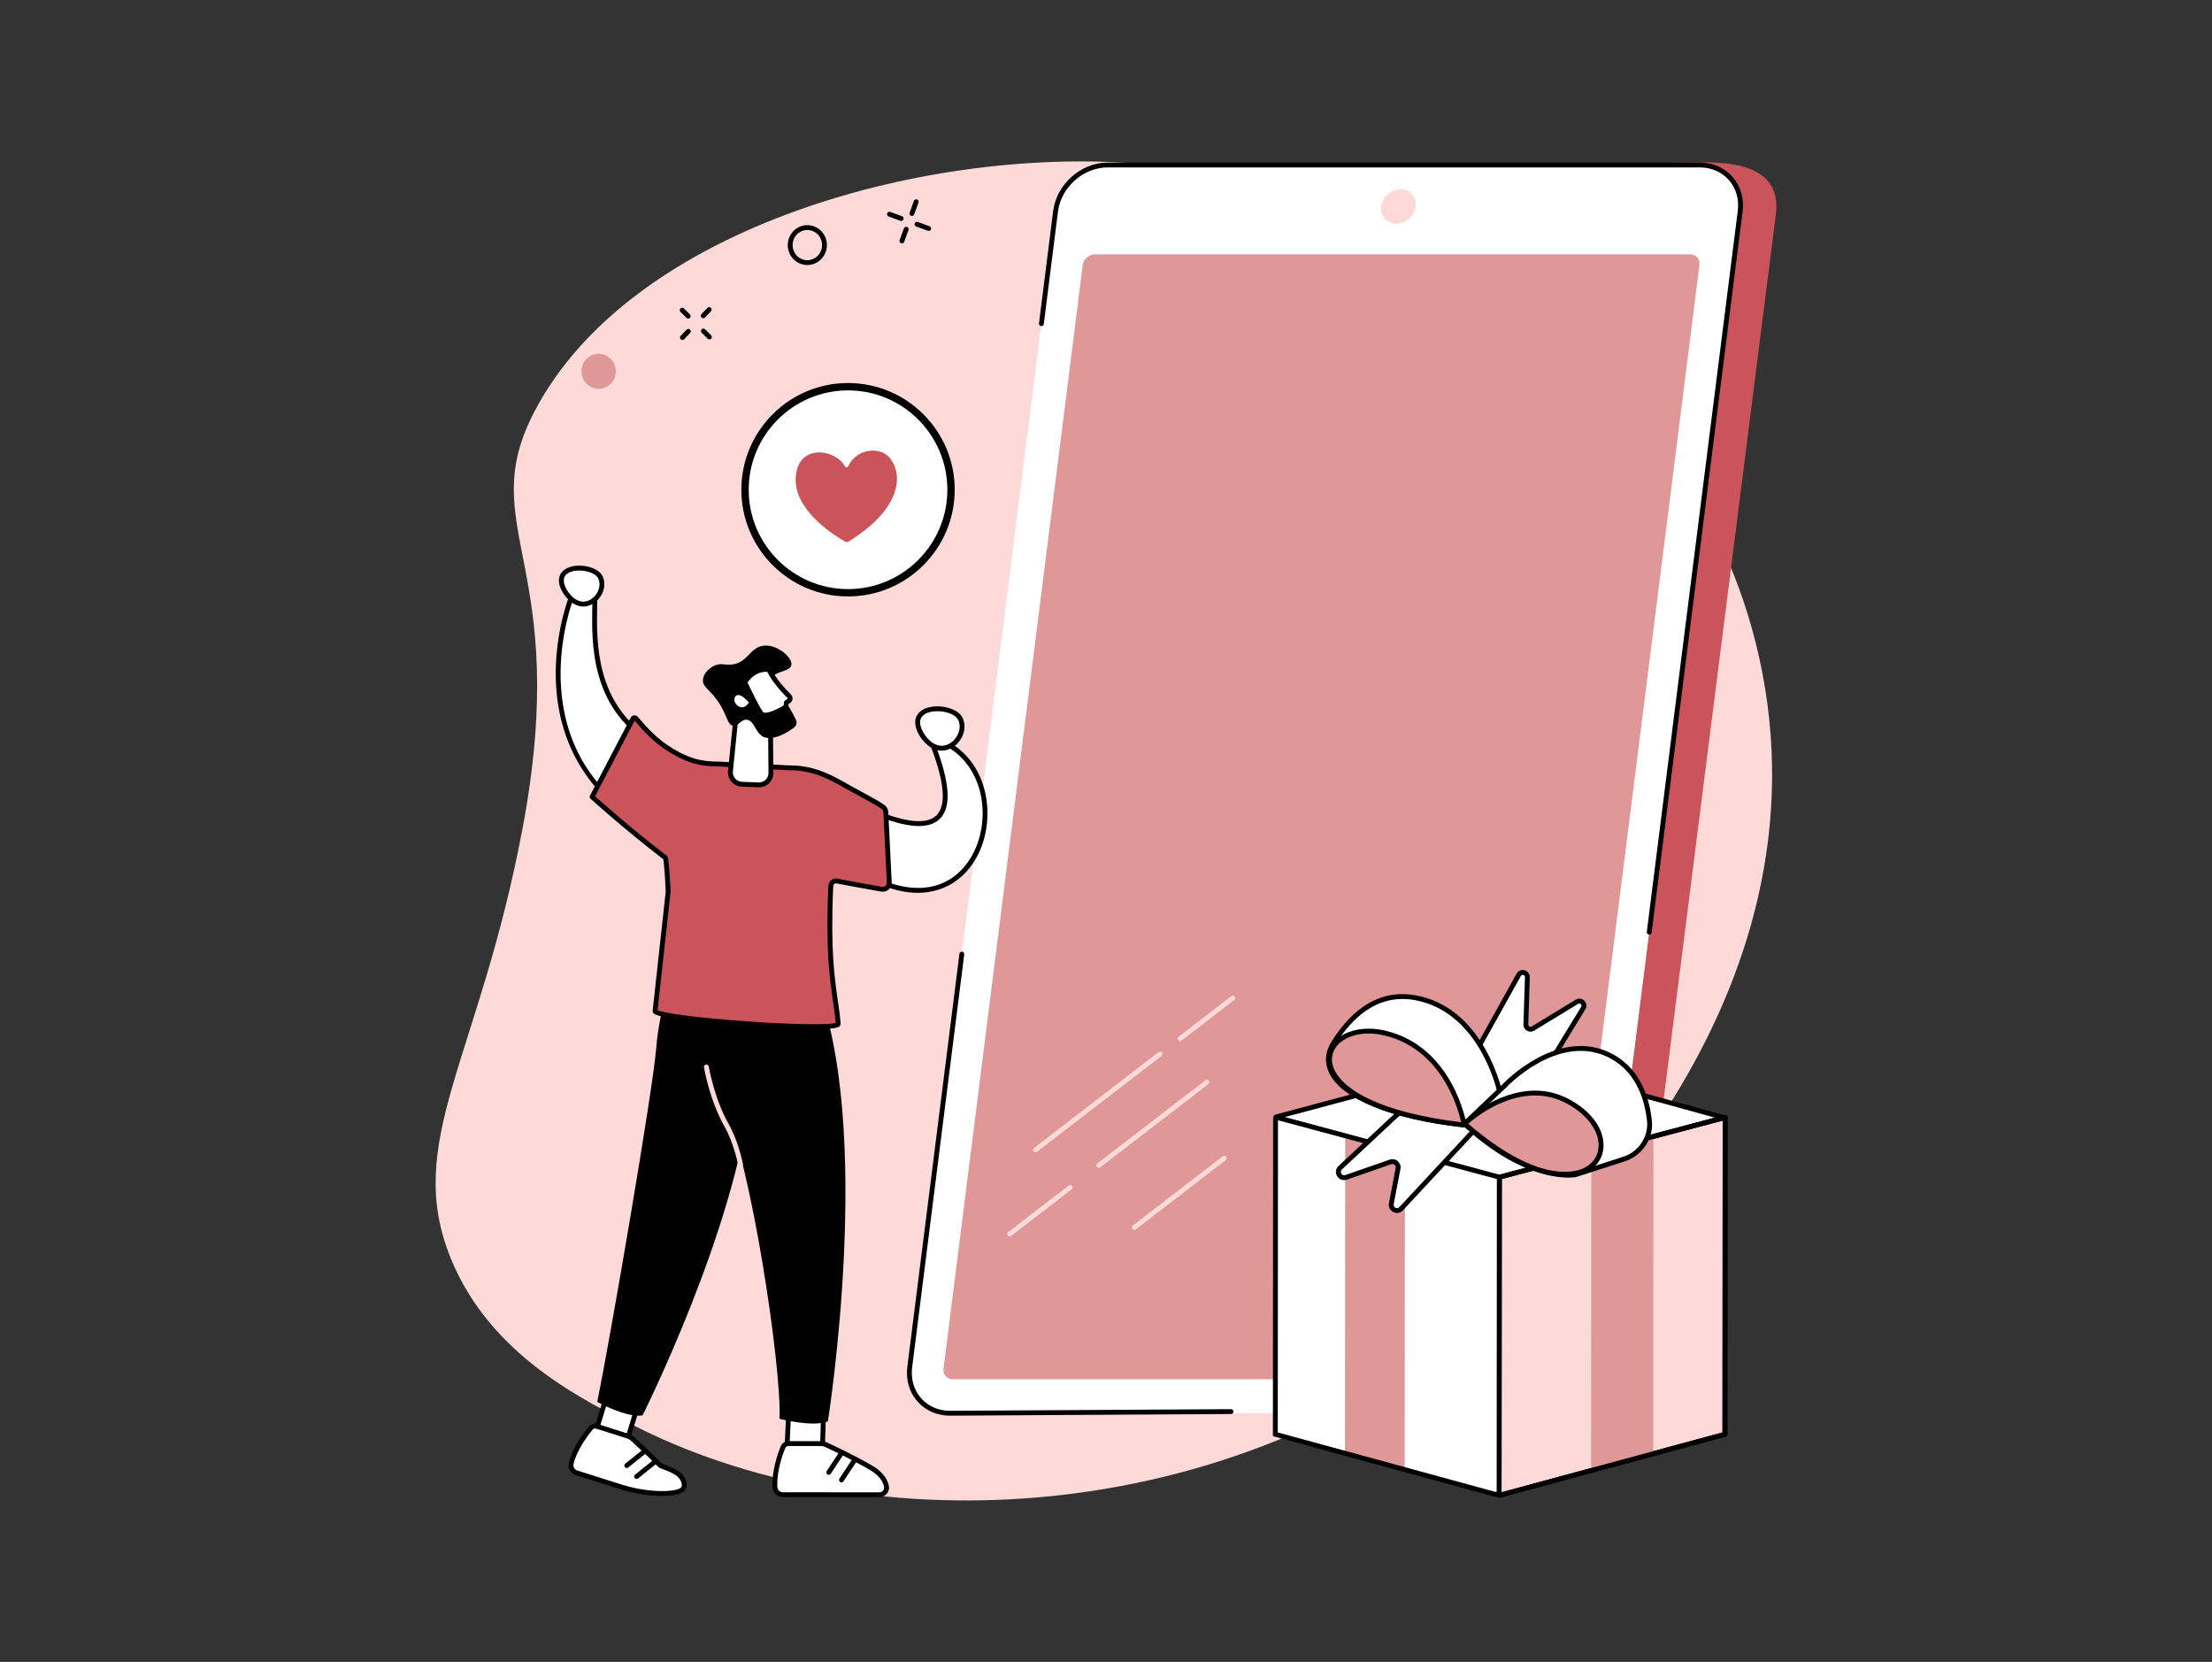 <?xml version="1.0" encoding="UTF-8"?><svg id="Illustration" xmlns="http://www.w3.org/2000/svg" viewBox="0 0 1610.37 1209.62"><rect x="0" y="0" width="1610.37" height="1209.62" fill="#333333" stroke="none"/><defs><style>.cls-1{fill:#fff;}.cls-2{fill:#fddad8;}.cls-3{fill:#cb545b;}.cls-4{fill:#df9897;}</style></defs><path class="cls-2" d="M328.35,916.36c28.61,69.77,95.55,102.74,138.33,123.82,168.63,83.07,424.87,73.2,609.41-78.57,43.18-35.52,256.04-221.58,206.64-473.36-43.67-222.58-263.87-351.61-449.36-368.68-153.67-14.14-373.23,44.03-444.23,179.86-44.65,85.41,27.76,110.61-8.82,304.12-31.66,167.49-86.97,227.47-51.97,312.81Z"/><g><g><path d="M663.88,157.18c-.2,0-.4-.03-.6-.11-.92-.33-1.39-1.35-1.06-2.26l3.12-8.59c.33-.92,1.35-1.4,2.26-1.06,.92,.33,1.39,1.35,1.06,2.26l-3.12,8.59c-.26,.72-.94,1.16-1.66,1.16Z"/><path d="M656.6,177.18c-.2,0-.4-.03-.6-.11-.92-.33-1.39-1.35-1.06-2.26l3.12-8.59c.33-.92,1.35-1.4,2.26-1.06,.92,.33,1.39,1.35,1.06,2.26l-3.12,8.59c-.26,.72-.94,1.16-1.66,1.16Z"/><path d="M656.1,160.81c-.2,0-.4-.03-.6-.11l-8.58-3.12c-.92-.33-1.39-1.35-1.06-2.26,.33-.92,1.35-1.39,2.26-1.06l8.58,3.12c.92,.33,1.39,1.35,1.06,2.26-.26,.72-.94,1.16-1.66,1.16Z"/><path d="M676.1,168.09c-.2,0-.4-.03-.6-.11l-8.58-3.12c-.92-.33-1.39-1.35-1.06-2.26,.33-.92,1.35-1.39,2.26-1.06l8.58,3.12c.92,.33,1.39,1.35,1.06,2.26-.26,.72-.94,1.16-1.66,1.16Z"/></g><path class="cls-4" d="M430.77,258.6c6.31-2.83,13.68,.09,16.46,6.53,2.78,6.44-.09,13.96-6.4,16.79-6.31,2.83-13.68-.09-16.46-6.53-2.78-6.44,.09-13.96,6.4-16.79Z"/><path d="M587.75,192.9c-1.72,0-3.44-.32-5.09-.96-3.59-1.4-6.42-4.14-7.97-7.72-3.15-7.31,.12-15.88,7.3-19.1,3.46-1.55,7.31-1.65,10.84-.28,3.59,1.4,6.42,4.14,7.97,7.72,3.15,7.31-.12,15.88-7.3,19.1-1.84,.83-3.79,1.24-5.75,1.24Zm0-25.49c-1.46,0-2.93,.31-4.3,.93-5.43,2.44-7.89,8.93-5.5,14.48,1.17,2.71,3.3,4.78,6,5.83,2.64,1.03,5.53,.95,8.11-.21,5.43-2.44,7.89-8.93,5.5-14.48-1.17-2.71-3.3-4.78-6-5.83-1.24-.48-2.52-.72-3.81-.72Z"/><g><path d="M511.96,231.63c-.44,0-.88-.16-1.22-.49-.7-.68-.73-1.79-.05-2.5l4.33-4.52c.68-.7,1.79-.73,2.5-.05,.7,.68,.73,1.79,.05,2.5l-4.33,4.52c-.35,.36-.81,.55-1.28,.55Z"/><path d="M496.79,247.46c-.44,0-.88-.16-1.22-.49-.7-.68-.73-1.79-.05-2.5l4.33-4.52c.67-.7,1.79-.73,2.5-.05,.7,.68,.73,1.79,.05,2.5l-4.33,4.52c-.35,.36-.81,.54-1.28,.54Z"/><path d="M501.04,231.87c-.45,0-.9-.17-1.24-.51l-4.4-4.33c-.7-.68-.7-1.8-.02-2.5,.68-.7,1.8-.7,2.5-.02l4.4,4.33c.7,.68,.7,1.8,.02,2.5-.35,.35-.8,.53-1.26,.53Z"/><path d="M516.44,247.03c-.45,0-.9-.17-1.24-.51l-4.4-4.33c-.7-.68-.7-1.8-.02-2.5,.68-.7,1.8-.7,2.5-.02l4.4,4.33c.7,.68,.7,1.8,.02,2.5-.35,.35-.8,.53-1.26,.53Z"/></g></g><g><g><path class="cls-3" d="M1148.77,1027.04l-22.06,1.61-409.06-1.61c-18.58,0-31.74-14.99-29.39-33.47l106.15-837.14c2.34-18.49,19.31-33.47,37.88-33.47l409.48-4.77c47,0,53.38,19.76,51.04,38.25l-106.15,837.14c-2.34,18.49-19.3,33.47-37.88,33.47Z"/><path class="cls-1" d="M1122.83,1028.65h-431.12c-18.58,0-31.74-15.06-29.39-33.64l106.15-841.29c2.34-18.58,19.3-33.64,37.88-33.64h431.12c18.58,0,31.74,15.06,29.39,33.64l-106.15,841.29c-2.34,18.58-19.3,33.64-37.88,33.64Z"/><path class="cls-4" d="M686.89,996.17l101.36-803.29c.54-4.29,4.46-7.77,8.75-7.77h433.44c4.29,0,7.33,3.48,6.79,7.77l-101.36,803.29c-.54,4.29-4.46,7.77-8.75,7.77h-433.44c-4.29,0-7.33-3.48-6.79-7.77Z"/><path class="cls-2" d="M1016.52,162.87c-6.96,0-11.89-5.64-11.01-12.6,.88-6.96,7.23-12.6,14.19-12.6s11.89,5.64,11.01,12.6c-.88,6.96-7.23,12.6-14.19,12.6Z"/><path d="M1200.65,680.27c-.07,0-.15,0-.22-.01-.97-.12-1.65-1.01-1.53-1.97l66.22-524.78c1.08-8.53-1.24-16.51-6.51-22.49-5.21-5.91-12.71-9.16-21.13-9.16h-431.12c-17.69,0-33.9,14.4-36.13,32.09l-10.33,81.87c-.12,.97-1.01,1.65-1.97,1.53-.97-.12-1.65-1.01-1.53-1.97l10.33-81.87c2.45-19.4,20.23-35.18,39.64-35.18h431.12c9.45,0,17.9,3.68,23.79,10.36,5.95,6.75,8.57,15.72,7.36,25.27l-66.22,524.78c-.11,.89-.87,1.55-1.75,1.55Z"/><path d="M691.72,1030.42c-9.46,0-17.91-3.68-23.8-10.36-5.95-6.75-8.57-15.73-7.36-25.27l37.92-300.53c.12-.97,1-1.64,1.97-1.53,.97,.12,1.65,1.01,1.53,1.97l-37.92,300.53c-1.08,8.53,1.23,16.51,6.51,22.49,5.21,5.91,12.71,9.16,21.14,9.16l204.49-1.21h.01c.97,0,1.76,.78,1.77,1.76,0,.98-.78,1.77-1.76,1.78l-204.5,1.21Z"/></g><g><path class="cls-2" d="M753.89,838.72c-.53,0-1.05-.24-1.4-.69-.59-.77-.45-1.88,.32-2.48l90.69-69.79c.77-.59,1.88-.45,2.48,.32,.6,.77,.45,1.88-.32,2.48l-90.69,69.79c-.32,.25-.7,.37-1.08,.37Z"/><path class="cls-2" d="M859.09,757.76c-.53,0-1.05-.24-1.4-.69-.6-.77-.45-1.88,.32-2.48l38.43-29.57c.77-.6,1.88-.45,2.48,.32,.6,.77,.45,1.88-.32,2.48l-38.43,29.57c-.32,.25-.7,.37-1.08,.37Z"/><path class="cls-2" d="M735.05,899.96c-.53,0-1.05-.24-1.4-.69-.59-.77-.45-1.88,.32-2.48l44.12-33.95c.77-.6,1.88-.45,2.48,.32,.59,.77,.45,1.88-.32,2.48l-44.12,33.95c-.32,.25-.7,.37-1.08,.37Z"/><path class="cls-2" d="M799.91,850.04c-.53,0-1.05-.24-1.4-.69-.59-.77-.45-1.88,.32-2.48l78.77-60.62c.77-.59,1.88-.45,2.48,.32,.6,.77,.45,1.88-.32,2.48l-78.77,60.62c-.32,.25-.7,.37-1.08,.37Z"/><path class="cls-2" d="M825.73,895.25c-.53,0-1.05-.24-1.4-.69-.6-.77-.45-1.88,.32-2.48l65.54-50.44c.77-.6,1.88-.45,2.48,.32,.6,.77,.45,1.88-.32,2.48l-65.54,50.44c-.32,.25-.7,.37-1.08,.37Z"/></g></g><g><g><g><g><polygon class="cls-1" points="470.77 1001.78 455.17 1053.12 432.36 1046.55 448.95 992.59 470.77 1001.78"/><path d="M456.35,1055.3l-26.21-7.55,17.69-57.54,25.09,10.57-16.57,54.53Zm-21.78-9.95l19.41,5.59,14.64-48.15-18.56-7.81-15.49,50.37Z"/></g><g><path class="cls-1" d="M457.28,1045.38l-22.75-7.21c-1.61-.51-3.37,0-4.46,1.29-3.57,4.27-11.32,14.43-14.21,25.48-.79,3.02,.94,6.13,3.92,7.07l32.33,10.25c7.1,2.25,14.43,3.73,21.85,4.4,0,0,23.89,2.52,24.17-5.09,.4-10.93-15.69-13.11-17.85-15.32-8.27-8.46-16.93-16.37-20.11-19.23-.83-.75-1.81-1.31-2.88-1.65Z"/><path d="M482.27,1088.85c-4.19,0-7.7-.34-8.51-.43-7.51-.68-14.98-2.19-22.2-4.47l-32.33-10.25c-3.89-1.23-6.12-5.28-5.09-9.21,3.02-11.53,11.19-22.14,14.57-26.17,1.55-1.85,4.04-2.57,6.35-1.84l22.75,7.21c1.32,.42,2.51,1.1,3.53,2.02,3.32,2.99,11.94,10.87,20.19,19.31,.36,.32,2.03,.96,3.38,1.47,5.73,2.17,15.32,5.81,14.98,15.15-.05,1.48-.72,2.81-1.93,3.86-3.14,2.73-10.03,3.35-15.69,3.35Zm-49.01-49.11c-.7,0-1.37,.3-1.84,.86-3.22,3.85-11.02,13.96-13.86,24.79-.55,2.11,.65,4.28,2.74,4.94l32.33,10.25c6.97,2.21,14.19,3.66,21.47,4.32,6.62,.7,18.28,.75,21.54-2.08,.61-.53,.7-.98,.71-1.32,.25-6.8-7.54-9.76-12.7-11.71-2.3-.87-3.81-1.45-4.65-2.3-8.18-8.37-16.73-16.18-20.02-19.15-.64-.58-1.39-1.01-2.23-1.28l-22.75-7.21c-.24-.08-.49-.11-.74-.11Z"/></g><path d="M456.27,1068.52c-.52,0-1.03-.23-1.38-.66-.61-.76-.49-1.87,.27-2.48l13.39-10.74c.76-.61,1.87-.49,2.48,.27,.61,.76,.49,1.87-.27,2.48l-13.39,10.74c-.33,.26-.72,.39-1.1,.39Z"/><path d="M463.41,1076.49c-.52,0-1.03-.23-1.38-.66-.61-.76-.49-1.87,.27-2.48l13.39-10.74c.76-.61,1.87-.49,2.48,.27,.61,.76,.49,1.87-.27,2.48l-13.39,10.74c-.33,.26-.72,.39-1.1,.39Z"/></g><g><g><polygon class="cls-1" points="599.95 1014.65 598.86 1051.29 573.06 1051.28 574.87 1013.02 599.95 1014.65"/><path d="M600.57,1053.06h-29.36l1.98-41.91,28.57,1.85-1.19,40.06Zm-25.66-3.54h22.23l.99-33.21-21.58-1.4-1.64,34.61Z"/></g><g><path class="cls-1" d="M597.85,1050.74h-23.95c-1.7-.01-3.23,1.02-3.88,2.6-2.13,5.21-6.46,17.39-5.88,28.95,.16,3.16,2.76,5.63,5.89,5.63l70.27,.03c3.23,0,5.69-2.98,5.04-6.17-.77-3.83-3.44-8.86-11.15-13.39-12.47-7.33-28.15-14.67-33.09-16.93-1.02-.47-2.13-.71-3.26-.71Z"/><path d="M640.31,1089.72h0l-70.27-.03c-4.09,0-7.45-3.21-7.65-7.31-.6-12.05,4-24.79,6.01-29.71,.92-2.26,3.08-3.71,5.51-3.71h23.95c1.39,0,2.73,.3,4,.88,4.6,2.11,20.61,9.58,33.25,17.02,8.48,4.98,11.2,10.67,11.98,14.56,.41,2.04-.11,4.14-1.43,5.75-1.32,1.61-3.27,2.54-5.34,2.54Zm-66.41-37.22c-.99,0-1.86,.59-2.24,1.51-1.92,4.7-6.32,16.86-5.75,28.2,.11,2.22,1.92,3.95,4.12,3.96l70.27,.03h0c1.01,0,1.96-.45,2.61-1.24,.65-.79,.9-1.82,.7-2.82-.92-4.57-4.49-8.8-10.31-12.22-12.5-7.35-28.37-14.76-32.93-16.85-.8-.37-1.65-.55-2.52-.55h-23.95Z"/></g><path d="M603.35,1073.45c-.33,0-.67-.09-.97-.29-.81-.54-1.04-1.63-.5-2.45l9.56-14.46c.54-.81,1.63-1.04,2.45-.5,.81,.54,1.04,1.63,.5,2.45l-9.56,14.46c-.34,.51-.9,.79-1.48,.79Z"/><path d="M612.6,1078.96c-.33,0-.67-.09-.97-.29-.81-.54-1.04-1.63-.5-2.45l9.56-14.46c.54-.81,1.63-1.04,2.45-.5,.81,.54,1.04,1.63,.5,2.45l-9.56,14.46c-.34,.51-.9,.79-1.48,.79Z"/></g><g><path d="M491.83,702.95s-11.77,29.4-14.06,59.54c-2.29,30.14-33.58,212.06-42.95,257.9,0,0,21,11.75,32.97,9.82,0,0,67.6-134.64,78.62-234.94,11.01-100.3,7.8-92.29,7.8-92.29l-62.37-.02Z"/><path d="M512.57,714.24s-3.79,54.34,15.05,92.75c18.85,38.41,41.48,187.73,39.9,225.7,0,0,23.87,6.31,35.19,1.88,0,0,34.28-215.23-9.38-321.06l-80.77,.73Z"/><path class="cls-2" d="M539.12,849.41c-.83,0-1.58-.59-1.74-1.44-.03-.16-2.97-15.71-10.02-28.19-10.76-19.03-14.69-41.93-14.85-42.89-.16-.96,.49-1.87,1.45-2.03,.96-.15,1.87,.49,2.03,1.45,.04,.23,3.99,23.26,14.44,41.74,7.35,13,10.3,28.62,10.42,29.28,.18,.96-.46,1.88-1.42,2.06-.11,.02-.22,.03-.32,.03Z"/></g></g><g><g><g><path class="cls-1" d="M514.47,581.8l-11.21-12.44c-4.84-12.35-18.31-23.04-29.62-29.95-46.92-28.68-40.33-83.12-40.6-105.17l-17.86,2.77s-43.95,114.33,64.27,168.98l35.03-24.19Z"/><path d="M479.44,607.76c-.27,0-.55-.06-.8-.19-56.64-28.6-71.33-73.67-73.68-106.44-2.54-35.4,8.45-64.47,8.56-64.76,.23-.59,.75-1.02,1.38-1.11l17.86-2.77c.51-.08,1.02,.07,1.41,.4,.39,.33,.62,.82,.63,1.33,.03,2.36-.02,5.02-.07,8.09-.44,24.63-1.25,70.48,39.83,95.59,8.91,5.45,24.61,16.62,30.22,30.51l11,12.21c.34,.38,.5,.88,.44,1.39-.06,.5-.33,.96-.75,1.25l-35.03,24.19c-.3,.21-.65,.31-1,.31Zm-62.96-169.17c-1.83,5.23-10.24,31.33-7.98,62.41,3.33,45.95,27.16,80.58,70.81,102.94l32.51-22.45-9.87-10.95c-.14-.16-.25-.34-.33-.54-5.12-13.07-20.3-23.84-28.9-29.09-42.81-26.17-41.97-73.33-41.52-98.67,.04-2.18,.07-4.15,.08-5.95l-14.79,2.29Z"/></g><g><path class="cls-1" d="M421.43,439.2c-1.01-.32-2.05-.77-3.1-1.38-5.1-2.95-11.67-12.37-9.03-18.51,3.79-8.79,24-6.95,27.79,.86,4.58,9.46-5.43,22.22-15.66,19.03Z"/><path d="M424.66,441.46c-1.26,0-2.53-.19-3.76-.57-1.15-.36-2.32-.88-3.46-1.54-5.28-3.05-13-13.24-9.77-20.74,1.8-4.17,6.84-6.75,13.48-6.9,6.56-.16,14.86,2.2,17.52,7.69,2.5,5.16,1.38,11.66-2.85,16.57-3.06,3.55-7.11,5.48-11.17,5.48Zm-2.71-3.94c4.58,1.43,8.79-1.05,11.2-3.85,3.31-3.84,4.23-8.84,2.35-12.72-1.62-3.34-7.88-5.81-14.26-5.7-5.22,.12-9.08,1.9-10.31,4.76-2.15,4.99,3.56,13.55,8.29,16.28,.91,.53,1.84,.94,2.74,1.22Z"/></g></g><g><g><path class="cls-1" d="M692.77,543.39c48.92,31.95,21.25,132.45-54.42,97.35l-4.99-50.92c65.4,28.21,60.91-10.48,43.93-52.17l15.48,5.74Z"/><path d="M668.16,649.87c-9.52,0-19.74-2.51-30.55-7.53-.57-.26-.95-.81-1.01-1.43l-4.99-50.92c-.06-.62,.21-1.23,.72-1.6,.51-.37,1.17-.44,1.74-.19,24.45,10.55,40.49,12.33,47.66,5.3,7.78-7.62,5.74-26.19-6.07-55.18-.26-.65-.12-1.39,.37-1.9,.49-.5,1.23-.67,1.88-.43l15.48,5.74c.12,.05,.24,.1,.35,.18,27.56,18,31.14,57.02,17.19,82.17-6.51,11.74-16.18,19.89-27.94,23.57-4.72,1.48-9.67,2.21-14.83,2.21Zm-28.14-10.31c29.22,13.18,54.52,6.8,67.82-17.19,13.15-23.71,9.9-60.42-15.87-77.39l-11.56-4.29c11.22,28.73,12.45,46.85,3.79,55.33-8.12,7.95-24.09,6.84-48.79-3.42l4.6,46.95Z"/></g><g><path class="cls-1" d="M682.03,544.07c-1.11-.35-2.24-.84-3.4-1.51-5.59-3.23-12.79-13.55-9.89-20.28,4.15-9.63,26.3-7.61,30.44,.94,5.02,10.37-5.94,24.34-17.16,20.85Z"/><path d="M685.57,546.38c-1.37,0-2.73-.2-4.07-.62-1.25-.39-2.52-.95-3.76-1.67-5.74-3.31-14.13-14.38-10.63-22.51,1.94-4.51,7.41-7.3,14.62-7.45,7.39-.17,16.29,2.64,19.04,8.33,2.71,5.59,1.49,12.64-3.1,17.97-3.31,3.85-7.71,5.95-12.11,5.95Zm-3.16-28.72c-.2,0-.4,0-.6,0-5.79,.13-10.07,2.12-11.45,5.32-2.39,5.54,3.92,15.03,9.15,18.05,1.01,.59,2.04,1.04,3.04,1.35h0c5.1,1.59,9.77-1.16,12.45-4.26,3.67-4.26,4.69-9.81,2.59-14.13-1.78-3.67-8.24-6.34-15.18-6.34Z"/></g></g><g><path class="cls-3" d="M644.9,591.06c-.07-1.36-.7-2.62-1.76-3.47-3.8-3.09-17.56-9.96-29.39-16.73-13.06-7.48-24.64-12.17-39.69-11.98l-50.94-2.76c-14.21-.06-22.37-2.72-34.17-9.72-13.79-8.17-22.53-19.71-26-23.51-.64-.7-1.76-.54-2.2,.3l-29.71,56.83s22.96,20.97,53.25,44.26c.96,.74,2.24,23.92,2.1,25.13l-9.49,86.45c-.79,6,133.68,15.67,133.29,9.41-1.26-20.19-8.33-36.96-5.35-100.48,.11-2.28,2.19-3.94,4.43-3.51,6.46,1.25,19.43,3.72,32.55,5.95,3.01,.51,5.71-1.9,5.56-4.94l-2.5-51.22Z"/><path d="M592.33,749.06c-17.59,0-42.06-1.65-48.74-2.12-6.17-.44-60.44-4.4-67.16-8.9-1.28-.85-1.35-1.88-1.28-2.42l9.48-86.41c.09-1.64-1.03-20.68-1.79-23.82-29.82-22.97-52.77-43.87-52.99-44.08-.59-.54-.75-1.41-.37-2.12l29.71-56.83c.47-.91,1.36-1.53,2.37-1.66,1.01-.13,2.01,.24,2.7,.99,.52,.57,1.16,1.31,1.92,2.19,4.26,4.95,12.18,14.17,23.68,20.99,12.15,7.2,19.93,9.41,33.28,9.47l51.03,2.77c15.53-.18,27.42,4.74,40.47,12.21,4.33,2.48,8.85,4.93,13.21,7.3,7.45,4.04,13.88,7.54,16.41,9.59,1.44,1.17,2.32,2.9,2.41,4.76l2.5,51.22c.1,1.99-.7,3.89-2.19,5.22-1.49,1.32-3.47,1.89-5.43,1.55-13.17-2.24-26.08-4.7-32.6-5.96-.56-.11-1.12,.02-1.57,.38-.45,.36-.73,.89-.76,1.47-2.17,46.09,1.01,67.68,3.33,83.44,.89,6.06,1.66,11.29,2.01,16.85,.03,.43-.05,1.51-1.35,2.26-2.13,1.23-9.32,1.65-18.28,1.65Zm-113.59-13.74c3.87,1.99,27.08,5.38,64.61,8.06,37.36,2.67,60.77,2.59,65.03,1.17-.36-5.12-1.09-10.06-1.92-15.74-2.34-15.9-5.55-37.68-3.37-84.12,.08-1.61,.84-3.1,2.1-4.09,1.25-.98,2.86-1.37,4.43-1.07,6.5,1.26,19.38,3.71,32.51,5.95,.9,.16,1.81-.11,2.49-.72,.69-.61,1.05-1.48,1.01-2.4l-2.5-51.22c-.04-.85-.45-1.65-1.11-2.19-2.27-1.85-8.88-5.43-15.87-9.23-4.38-2.38-8.91-4.84-13.28-7.34-12.55-7.18-23.96-11.93-38.79-11.75l-51.06-2.77c-13.83-.06-22.35-2.48-34.98-9.96-12.01-7.11-20.17-16.62-24.56-21.73-.55-.63-1.03-1.2-1.45-1.67l-28.8,55.1c4.75,4.28,25.78,22.99,52.13,43.26,.76,.58,1.26,.97,2.15,13.67,.34,4.8,.74,12.1,.63,13.06l-9.41,85.72Zm-.07,.68v0Z"/></g></g><g><g><path class="cls-1" d="M535.95,520.31l-4.13,40.86c-.58,5,3.22,9.44,8.25,9.64l12.19,.47c4.93,.19,9.02-3.78,8.98-8.71l-.3-39.02-24.99-3.24Z"/><path d="M552.6,573.05c-.14,0-.28,0-.42,0l-12.19-.47c-2.89-.11-5.62-1.44-7.5-3.63-1.88-2.2-2.77-5.1-2.43-7.98l4.13-40.84c.05-.47,.29-.91,.66-1.21,.37-.3,.86-.43,1.32-.37l24.99,3.24c.88,.11,1.53,.86,1.54,1.74l.3,39.02c.02,2.87-1.1,5.56-3.16,7.56-1.96,1.9-4.52,2.94-7.23,2.94Zm-15.08-50.76l-3.95,39.05c-.23,1.95,.34,3.82,1.6,5.3,1.26,1.47,3.02,2.32,4.96,2.4l12.19,.47c1.9,.07,3.69-.61,5.05-1.93,1.36-1.32,2.1-3.1,2.09-4.99l-.29-37.48-21.66-2.81Z"/></g><path d="M555.61,470c-9.8,1.32-11.13,12.38-22.84,13.68-5.36,.59-8.06-1.4-12.81,.88-3.15,1.51-7.73,5.15-8.2,9.97-.6,6.13,6.13,7.46,12.99,19.27,4.82,8.29,5.11,13.85,8.95,14.45,3.88,.61,5.62-4.75,9.91-4.4,5.55,.45,6.27,9.71,12.13,12.48,3.69,1.74,11.42,1.38,22.34-6.79,1.77-1.32,2.34-3.72,1.36-5.7-1.26-2.54-2.87-5.73-4.66-8.65-8.55-13.93-14.59-16.29-13.4-20.56,1.83-6.54,13.84-5.33,14.76-10.59,.96-5.47-10.48-15.39-20.54-14.03Z"/><g><path class="cls-1" d="M542.14,496.64s8.6,18.08,11.91,22.6c3.3,4.52,18.07-4.65,18.07-4.65l.36-3.26,1.77-1.15c.55-.36,.9-.94,.97-1.59,.07-.65-.17-1.3-.63-1.76-3.56-3.53-11.12-11.55-14.79-19.35,0,0-9.99-2.54-17.66,9.16Z"/><path d="M557.19,522.25c-1.91,0-3.54-.55-4.57-1.96-3.36-4.6-11.72-22.14-12.08-22.89-.27-.56-.22-1.21,.12-1.73,8.27-12.6,19.12-10.01,19.58-9.9,.51,.13,.94,.48,1.16,.96,3.61,7.67,11.3,15.74,14.44,18.85,.85,.84,1.26,2.01,1.14,3.19-.12,1.19-.76,2.24-1.76,2.89l-1.07,.69-.27,2.43c-.06,.54-.36,1.02-.82,1.31-2.8,1.74-10.46,6.16-15.86,6.16Zm-13.02-25.46c1.79,3.71,8.55,17.64,11.3,21.41,1.32,1.81,8.79-.96,14.99-4.67l.27-2.4c.06-.53,.35-1,.79-1.28l1.77-1.15c.1-.07,.16-.17,.18-.29,.01-.12-.03-.24-.12-.32-3.92-3.89-10.92-11.41-14.74-19.02-2.21-.25-8.8-.22-14.44,7.72Z"/></g><path class="cls-1" d="M545.25,511.35s-6.79-8.32-9.92-4.43c-3.13,3.89,4.58,12.86,9.92,4.43Z"/></g></g><g><g><g><path class="cls-1" d="M1254.4,813.74l-162.9,43.45-162.44-43.65c-.3-.08-.3-.51,0-.59l164.36-43.91,160.99,44.24c.23,.06,.23,.39,0,.46Z"/><path d="M1091.49,858.95c-.15,0-.31-.02-.46-.06l-162.44-43.65c-.9-.24-1.54-1.06-1.54-2s.63-1.76,1.54-2l164.35-43.9c.3-.08,.62-.08,.92,0l160.99,44.24c.87,.24,1.48,1.04,1.47,1.94,0,.9-.62,1.69-1.49,1.93h0l-162.9,43.45c-.15,.04-.3,.06-.46,.06Zm-156.72-45.71l156.72,42.11,156.99-41.87-155.08-42.62-158.63,42.38Zm319.63,.49h0Zm-324.89-1.91h0Z"/></g><g><g><polygon class="cls-2" points="1091.37 1088.46 1091.52 856.82 1255.91 813.36 1255.76 1043.97 1091.37 1088.46"/><path d="M1091.37,1090.22c-.38,0-.76-.13-1.07-.36-.44-.33-.69-.85-.69-1.4l.16-231.63c0-.8,.54-1.5,1.31-1.71l164.39-43.46c.53-.14,1.1-.03,1.53,.31,.43,.33,.69,.85,.69,1.4l-.15,230.61c0,.8-.53,1.5-1.31,1.7l-164.39,44.48c-.15,.04-.31,.06-.46,.06Zm1.92-232.04l-.15,227.97,160.86-43.53,.15-226.97-160.86,42.53Z"/></g><polygon class="cls-4" points="1158.35 1071.49 1158.5 839.86 1203.73 827.69 1203.58 1058.31 1158.35 1071.49"/><path d="M1091.37,1090.22c-.38,0-.76-.13-1.07-.36-.44-.33-.69-.85-.69-1.4l.16-231.63c0-.8,.54-1.5,1.31-1.71l164.39-43.46c.53-.14,1.1-.03,1.53,.31,.43,.33,.69,.85,.69,1.4l-.15,230.61c0,.8-.53,1.5-1.31,1.7l-164.39,44.48c-.15,.04-.31,.06-.46,.06Zm1.92-232.04l-.15,227.97,160.86-43.53,.15-226.97-160.86,42.53Z"/></g><g><polygon class="cls-1" points="1091.37 1088.46 1091.52 856.82 928.62 813.08 928.46 1043.97 1091.37 1088.46"/><polygon class="cls-4" points="979.3 826 979.15 1056.29 1022.66 1069.85 1022.81 839.45 979.3 826"/><path d="M1089,1089.49c-.37,0-.74-.05-1.11-.15l-161.2-44.02,.15-230.85c0-.89,.41-1.71,1.11-2.25,.7-.54,1.6-.72,2.46-.49l162.87,43.73-.15,229.87c0,1.3-.6,2.51-1.63,3.3-.73,.56-1.61,.85-2.5,.85Zm-158.77-46.87l158.59,43.31c.25,.07,.45-.03,.54-.1,.09-.07,.24-.23,.24-.49l.15-227.16-159.37-42.79-.15,227.23Zm161.14,42.71h0Z"/></g></g><g><g><path class="cls-1" d="M979.96,856.96l32.37-11.24c3.05-1.06,6.1,1.58,5.49,4.75l-4.91,25.65c-.79,4.13,4.32,6.72,7.18,3.64l53.46-57.42c2.16-2.32,1.07-6.09-1.99-6.9l-43.6-11.56c-1.39-.37-2.88,0-3.93,.99l-48.3,45.09c-3.31,3.09-.04,8.51,4.23,7.02Z"/><path d="M1017.07,882.88c-.92,0-1.85-.22-2.74-.67-2.43-1.23-3.67-3.76-3.16-6.43l4.91-25.65c.16-.86-.13-1.72-.8-2.29-.66-.57-1.55-.74-2.38-.46l-32.37,11.24c-2.73,.95-5.56-.08-7.06-2.55-1.49-2.47-1.07-5.46,1.04-7.43l48.3-45.09c1.51-1.41,3.6-1.93,5.59-1.4l43.6,11.56c2.04,.54,3.61,2.08,4.2,4.11,.59,2.03,.08,4.16-1.36,5.71l-53.46,57.43c-1.18,1.26-2.72,1.92-4.31,1.92Zm-3.35-39.17c1.4,0,2.76,.5,3.87,1.46,1.63,1.41,2.36,3.51,1.96,5.63l-4.91,25.65c-.25,1.32,.5,2.22,1.28,2.62,.79,.4,1.95,.48,2.87-.51l53.46-57.43c.59-.64,.8-1.48,.55-2.32-.24-.84-.86-1.45-1.71-1.67l-43.6-11.56c-.81-.22-1.66,0-2.27,.57l-48.3,45.09c-1.06,.99-.91,2.21-.42,3.02,.49,.81,1.51,1.51,2.87,1.04l32.37-11.24c.65-.23,1.32-.34,1.98-.34Zm-33.77,13.24h0Z"/></g><g><path class="cls-1" d="M1148.02,729.12l-32.08,19.53c-2.28,1.39-5.18-.31-5.1-2.97l1.1-34.41c.11-3.51-4.57-4.81-6.28-1.74l-43.48,78.09c-.95,1.7-.25,3.85,1.52,4.67l38.67,17.96c1.55,.72,3.39,.16,4.27-1.29l45.99-75.23c1.84-3-1.6-6.44-4.61-4.61Z"/><path d="M1103.78,812.34c-.73,0-1.46-.16-2.16-.48l-38.67-17.96c-1.29-.6-2.28-1.71-2.71-3.06-.44-1.35-.29-2.83,.4-4.07l43.48-78.09c1.17-2.1,3.52-3.09,5.84-2.45,2.32,.64,3.83,2.69,3.75,5.1l-1.1,34.41c-.03,.85,.54,1.28,.79,1.42,.25,.14,.9,.43,1.63-.02l32.08-19.53c2.06-1.25,4.59-.95,6.29,.76,1.7,1.71,2,4.23,.74,6.29l-45.99,75.23c-.96,1.57-2.63,2.45-4.37,2.45Zm4.77-102.77c-.41,0-.96,.15-1.34,.82l-43.48,78.09c-.22,.39-.26,.84-.12,1.26,.14,.42,.44,.76,.84,.95l38.67,17.96c.73,.34,1.6,.08,2.02-.61l45.99-75.23c.6-.99-.02-1.74-.23-1.95-.21-.21-.96-.84-1.95-.23l-32.08,19.53c-1.61,.98-3.62,1-5.24,.05-1.63-.95-2.6-2.71-2.54-4.59l1.1-34.41c.04-1.16-.88-1.5-1.16-1.58-.09-.03-.27-.06-.47-.06Zm39.48,19.55h0Z"/></g><g><g><path class="cls-1" d="M1065.95,818.84l26.42-21.96s-11.83-61.86-62.41-70.75c-19.41-3.41-40.52,3.46-59.1,32.93-14.82,23.5,13.58,50.53,95.09,59.77Z"/><path d="M1065.95,820.61c-.07,0-.13,0-.2-.01-53.13-6.02-88.89-20.49-98.12-39.7-3.57-7.44-2.97-15.31,1.73-22.77,16.74-26.54,37.23-37.88,60.9-33.73,51.18,8.99,63.71,71.52,63.84,72.15,.12,.63-.11,1.28-.61,1.69l-26.42,21.96c-.32,.27-.72,.41-1.13,.41Zm-44.94-93.5c-18.53,0-34.87,11.03-48.66,32.9-4.08,6.47-4.59,12.98-1.53,19.36,8.64,18,43.1,31.7,94.58,37.63l25.01-20.79c-1.82-7.95-15.48-60.38-60.76-68.33-2.93-.52-5.81-.77-8.64-.77Z"/></g><g><path class="cls-4" d="M1065.95,818.84s-8.72-55.43-57.95-66.96c-49.22-11.53-75.64,51.82,57.95,66.96Z"/><path d="M1065.95,820.61c-.07,0-.13,0-.2-.01-77.23-8.75-94.35-32.23-98.13-41.92-2.82-7.23-1.64-14.36,3.31-20.08,7.54-8.69,22.25-12.01,37.47-8.44,49.81,11.66,59.2,67.84,59.29,68.41,.09,.55-.09,1.1-.47,1.5-.33,.35-.8,.55-1.28,.55Zm-69.57-68.34c-9.56,0-17.92,3.05-22.78,8.65-4.05,4.67-5.01,10.52-2.69,16.48,2.25,5.77,8.59,14.38,26.06,22.65,16.48,7.8,38.93,13.44,66.77,16.76-2.33-10.48-14.34-53.42-56.14-63.2-3.83-.9-7.61-1.33-11.22-1.33Z"/></g></g><g><g><path class="cls-1" d="M1066.24,817.92l29.96-28.5s36.63-38.75,73.7-22.24c21.55,9.59,28.84,30.32,30.86,48.07,.02,.17,.04,.33,.05,.5,1.27,12.45-6.57,24.03-18.47,27.87l-35.53,11.46s-34.42,5.92-80.57-37.16Z"/><path d="M1141.99,857.15c-11.37,0-40.46-3.89-76.95-37.94-.36-.33-.56-.8-.56-1.28,0-.49,.2-.95,.55-1.29l29.96-28.5c.31-.33,37.86-39.4,75.64-22.58,18.1,8.06,29.12,25.17,31.9,49.49l.06,.52c1.34,13.11-6.95,25.61-19.69,29.72l-35.53,11.46c-.08,.03-.16,.04-.24,.06-.3,.05-2.08,.33-5.13,.33Zm-73.16-39.25c42.91,39.34,75.46,35.74,77.59,35.45l35.39-11.42c11.17-3.6,18.43-14.54,17.26-26.01l-.05-.45c-1.83-16.06-8.49-37.18-29.83-46.68-35.48-15.8-71.34,21.46-71.7,21.84l-28.66,27.27Z"/></g><g><path class="cls-4" d="M1066.24,817.92s38.28-37.25,76.42-15.66c51.69,29.27,11.75,92.9-76.42,15.66Z"/><path d="M1139.27,856.59c-20.06,0-46.6-13.16-74.19-37.34-.37-.32-.59-.79-.6-1.28-.01-.49,.18-.97,.53-1.31,.39-.38,39.68-37.92,78.52-15.93,15.66,8.87,24.56,21.66,23.81,34.23-.51,8.57-5.64,15.51-14.07,19.03-4.18,1.75-8.88,2.6-14,2.6Zm-70.37-38.69c48.85,42.2,75.84,35.82,83,32.83,7.14-2.98,11.48-8.81,11.9-15.98,.66-11.02-7.78-22.88-22.02-30.94-32.52-18.42-65.69,7.81-72.88,14.09Z"/></g></g></g></g><g><g><circle class="cls-1" cx="617.38" cy="356.46" r="74.99" transform="translate(128.61 875.43) rotate(-76.72)"/><path d="M617.38,434.13c-42.83,0-77.67-34.84-77.67-77.67s34.84-77.67,77.67-77.67,77.67,34.84,77.67,77.67-34.84,77.67-77.67,77.67Zm0-149.98c-39.87,0-72.32,32.44-72.32,72.32s32.44,72.32,72.32,72.32,72.31-32.44,72.31-72.32-32.44-72.32-72.31-72.32Z"/></g><path class="cls-3" d="M617.79,394.18c-.74,.46-1.68,.48-2.44,.06-6.61-3.69-37.27-22.17-36.07-46.33,1.27-25.54,28.98-21.11,35.82-8.54,.26,.48,.77,.76,1.31,.73s1.02-.36,1.23-.87c3.35-8.07,14.2-13.92,24.41-10.08,12.17,4.57,24.55,34.78-24.27,65.03Z"/></g></svg>